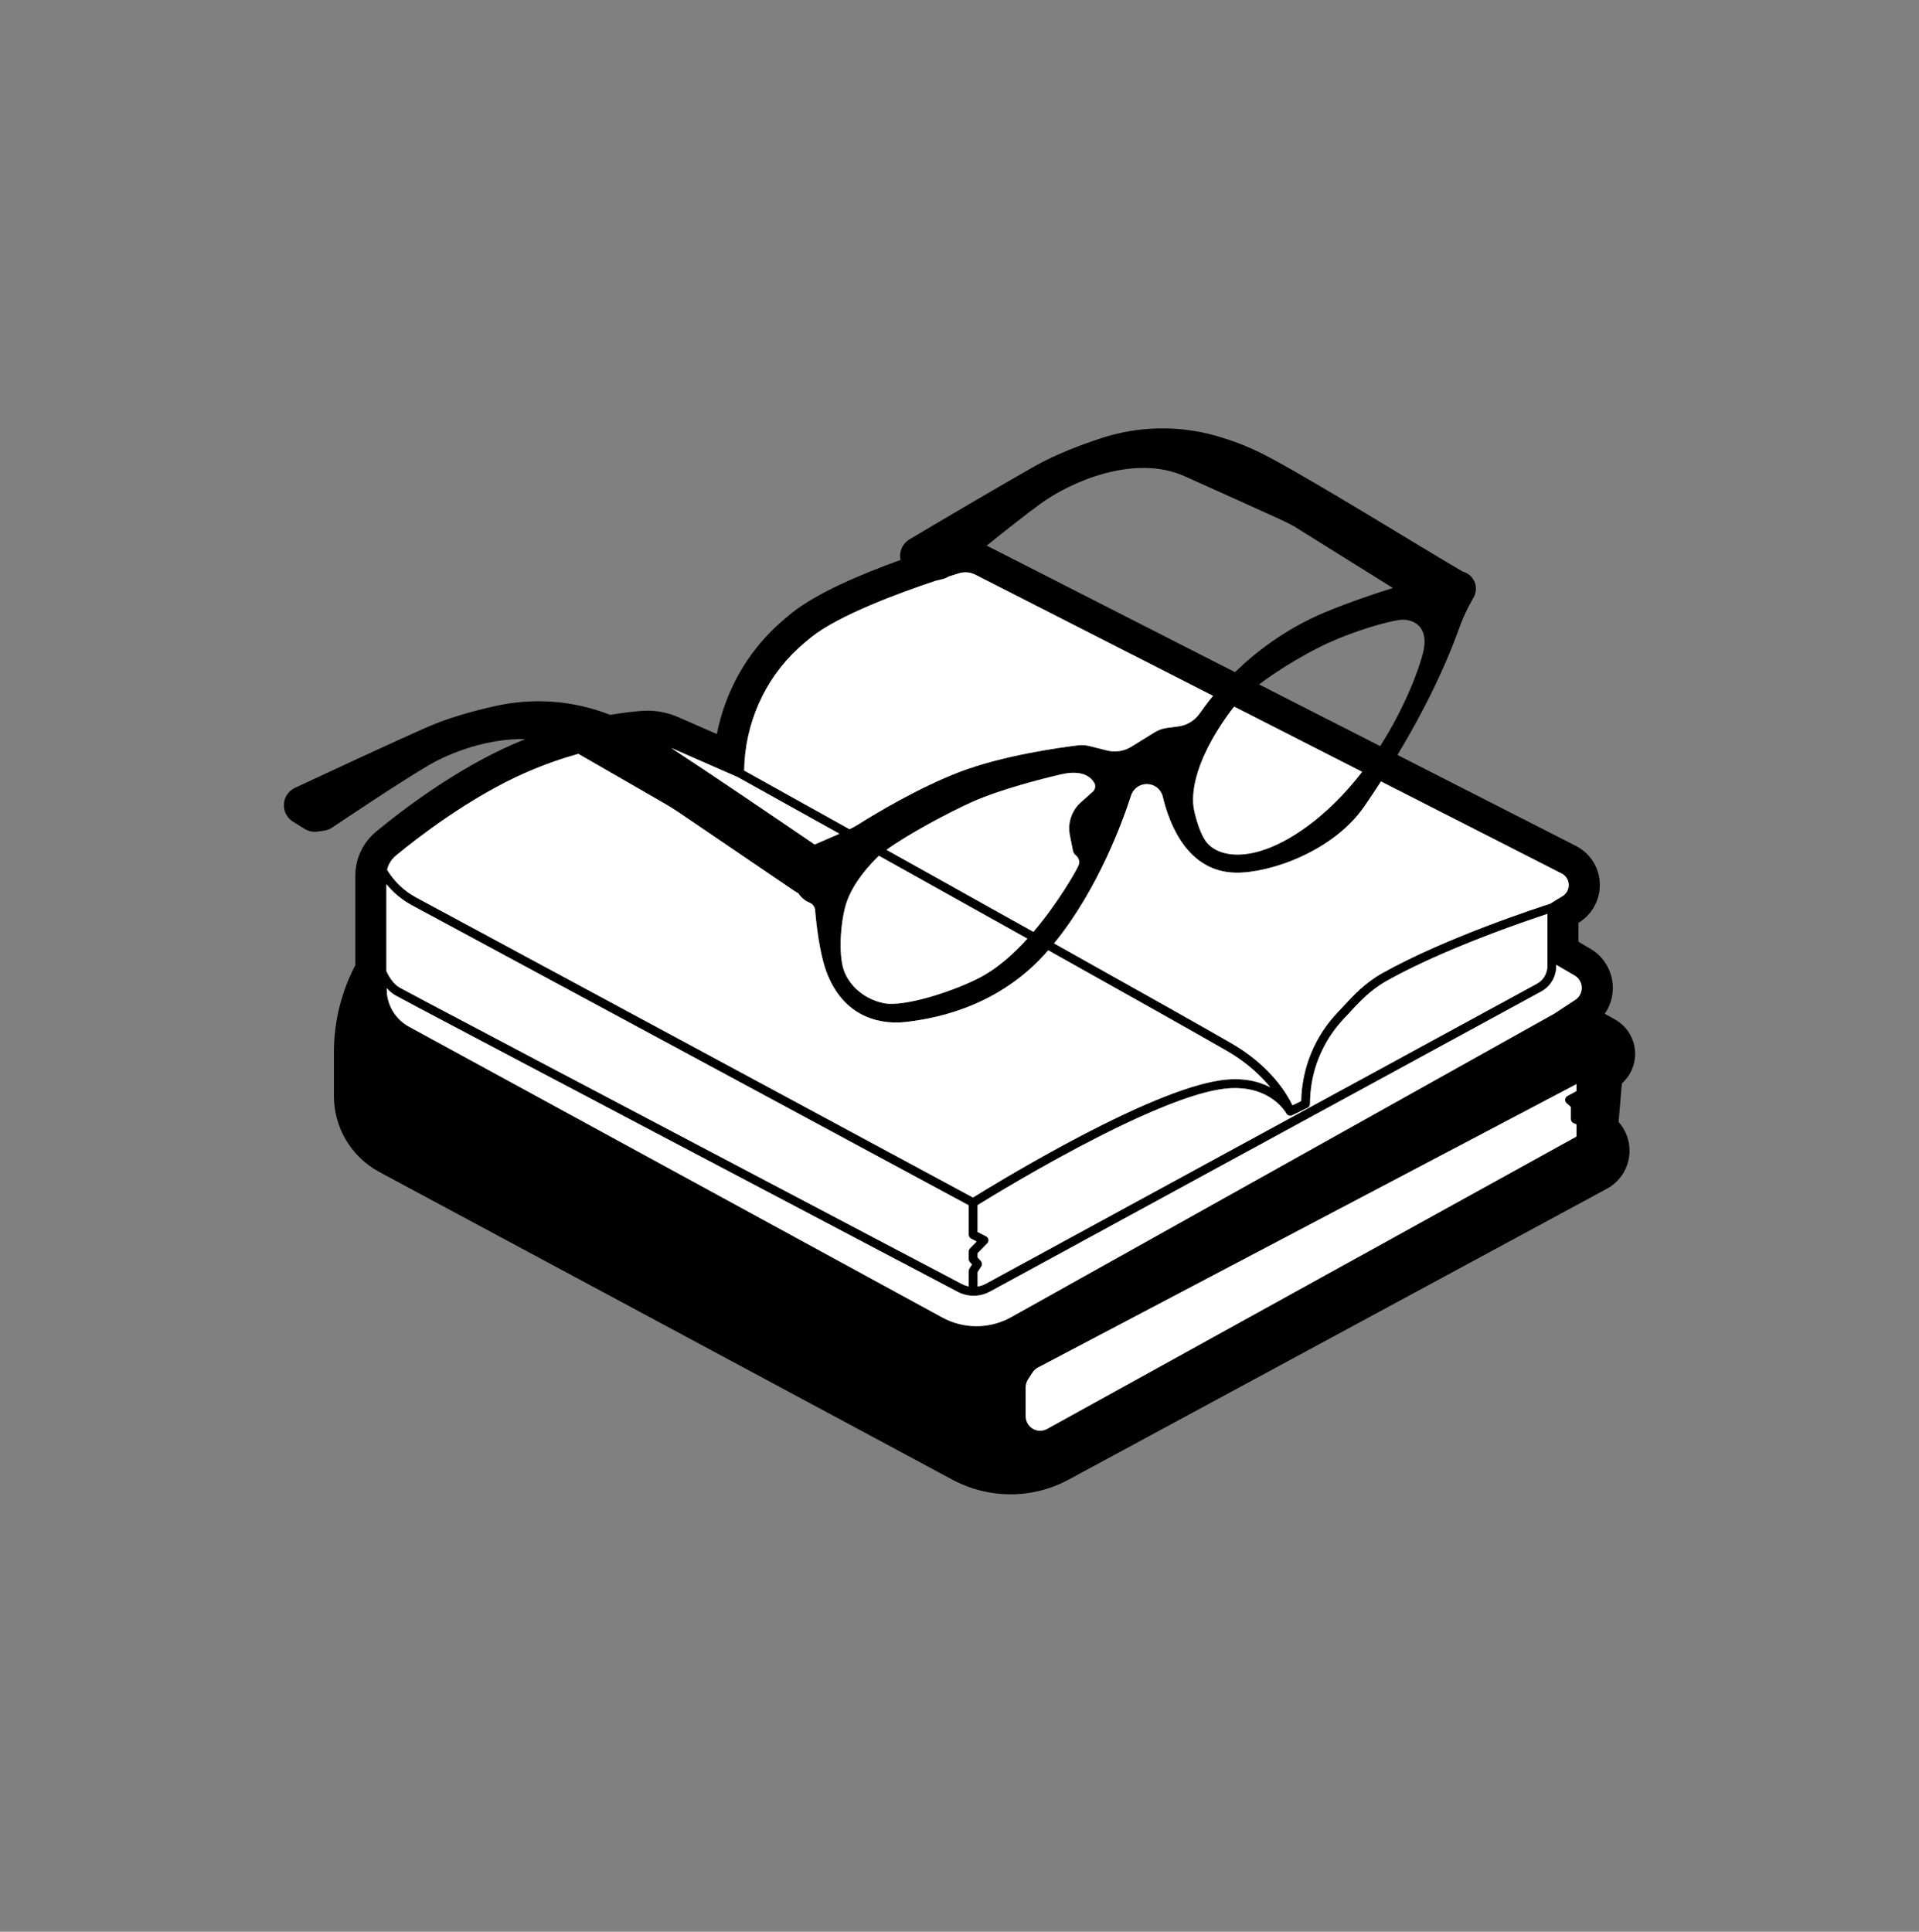 <svg width="150" height="151" viewBox="0 0 150 151" fill="none" xmlns="http://www.w3.org/2000/svg">
<rect x="0" y="0" width="150" height="151" fill="#808080" stroke="none"/>
<g id="Education Icon">
<g id="Group 1577704883">
<path id="Vector" d="M126.775 84.692C127.424 84.11 127.812 83.267 127.812 82.385C127.812 81.259 127.2 80.222 126.216 79.677L125.434 79.244C125.842 78.66 126.068 77.957 126.068 77.221C126.068 75.963 125.393 74.788 124.305 74.156L123.381 73.617V72.136L123.399 72.125C124.418 71.504 125.052 70.377 125.052 69.184C125.052 67.883 124.331 66.708 123.172 66.117L109.234 59.013C112.047 54.333 113.45 50.827 114.024 49.194C114.292 48.431 114.627 47.694 115.024 46.988L115.189 46.696C115.291 46.514 115.348 46.312 115.361 46.105C115.363 46.082 115.365 46.059 115.366 46.036C115.366 46.029 115.367 46.023 115.367 46.017C115.367 46.001 115.365 45.985 115.364 45.969C115.364 45.949 115.363 45.93 115.362 45.91C115.362 45.903 115.361 45.895 115.36 45.888C115.356 45.845 115.35 45.803 115.341 45.76C115.336 45.732 115.33 45.705 115.323 45.678C115.322 45.673 115.321 45.669 115.32 45.665C115.204 45.229 114.881 44.867 114.442 44.712L114.381 44.691C114.368 44.686 114.355 44.685 114.342 44.681C111.597 43.105 102.126 37.206 98.6 35.431C97.412 34.833 96.189 34.392 95.05 34.068C92.095 33.226 88.959 33.303 86.042 34.263C84.399 34.804 82.506 35.529 80.966 36.395C78.13 37.99 72.997 41.028 71.094 42.158C70.637 42.429 70.358 42.92 70.358 43.451C70.358 43.56 70.373 43.666 70.395 43.769C67.315 44.878 63.845 46.35 61.892 47.913C61.495 48.231 61.107 48.563 60.74 48.902C58.307 51.146 56.67 54.132 56.033 57.378L53.004 56.051C52.118 55.663 51.143 55.496 50.179 55.568C49.553 55.615 48.707 55.705 47.692 55.879C47.691 55.879 47.689 55.878 47.687 55.877C44.83 54.751 41.7 54.519 38.703 55.191C37.015 55.569 35.061 56.104 33.443 56.816C30.465 58.126 25.059 60.647 23.054 61.585C22.573 61.81 22.247 62.271 22.196 62.8C22.14 63.37 22.412 63.922 22.898 64.224L23.808 64.79C24.106 64.976 24.46 65.052 24.809 65.004L25.328 64.932C25.555 64.901 25.77 64.819 25.961 64.691C27.085 63.935 31.231 61.162 33.478 59.837C35.254 58.79 38.194 57.706 41.056 57.776C40.752 57.899 40.444 58.027 40.133 58.163C35.602 60.145 31.456 63.306 29.387 65.014C28.565 65.693 28.014 66.649 27.837 67.707C27.837 67.707 27.837 67.708 27.837 67.708C27.793 67.968 27.772 68.209 27.772 68.444V75.447C26.678 77.537 26.102 79.871 26.102 82.234V85.68C26.102 86.808 26.388 87.927 26.93 88.916C27.558 90.061 28.498 90.993 29.648 91.611L74.442 115.662C75.461 116.209 76.558 116.564 77.703 116.719C78.136 116.777 78.568 116.806 78.999 116.806C80.583 116.806 82.135 116.414 83.549 115.65L125.601 92.922C126.695 92.331 127.374 91.192 127.374 89.949C127.374 89.11 127.063 88.311 126.517 87.699L126.774 84.693L126.775 84.692ZM45.201 58.928C47.18 60.06 51.987 62.836 51.987 62.836C52.352 63.045 52.708 63.269 53.056 63.505L62.073 69.632C62.178 69.704 62.287 69.767 62.398 69.825C62.607 70.152 62.913 70.413 63.282 70.564C63.525 70.664 63.69 70.89 63.713 71.152C63.795 72.147 64.056 74.665 64.681 76.189C66.142 79.753 69.116 80.086 70.834 79.881C72.552 79.676 77.688 78.971 81.654 74.6C81.748 74.495 81.841 74.389 81.933 74.283C88.216 77.797 93.812 80.941 95.922 82.161C95.998 82.204 96.072 82.249 96.145 82.294C96.159 82.302 96.172 82.309 96.186 82.317C96.24 82.35 96.292 82.384 96.345 82.417C96.379 82.439 96.414 82.46 96.448 82.482C96.496 82.513 96.542 82.544 96.589 82.575C96.626 82.6 96.664 82.624 96.701 82.649C96.745 82.679 96.788 82.709 96.832 82.739C96.87 82.766 96.908 82.792 96.946 82.819C96.987 82.849 97.027 82.878 97.068 82.908C97.106 82.936 97.145 82.963 97.182 82.991C97.221 83.02 97.26 83.05 97.298 83.079C97.336 83.108 97.373 83.136 97.41 83.165C97.447 83.194 97.483 83.223 97.52 83.252C97.557 83.282 97.593 83.311 97.629 83.34C97.664 83.369 97.699 83.398 97.733 83.427C97.769 83.457 97.804 83.487 97.839 83.517C97.872 83.545 97.906 83.574 97.938 83.603C97.973 83.633 98.008 83.664 98.042 83.694C98.074 83.723 98.105 83.751 98.136 83.779C98.17 83.81 98.203 83.841 98.236 83.872C98.266 83.9 98.296 83.928 98.326 83.956C98.358 83.987 98.39 84.018 98.421 84.049C98.45 84.077 98.479 84.105 98.507 84.133C98.538 84.164 98.569 84.195 98.599 84.226C98.626 84.254 98.653 84.281 98.68 84.308C98.71 84.34 98.74 84.371 98.77 84.403C98.795 84.43 98.82 84.456 98.845 84.483C98.875 84.515 98.903 84.547 98.932 84.579C98.956 84.605 98.98 84.631 99.003 84.657C99.032 84.69 99.06 84.722 99.088 84.754C99.109 84.779 99.131 84.804 99.153 84.829C99.183 84.864 99.211 84.898 99.24 84.933C99.257 84.953 99.274 84.973 99.29 84.993C98.367 84.51 97.064 84.182 95.295 84.46C92.678 84.87 88.612 86.555 83.211 89.466C79.724 91.346 76.781 93.155 76.053 93.607L32.522 70.15C31.587 69.647 30.807 68.901 30.258 67.99C30.357 67.557 30.595 67.169 30.935 66.887C32.522 65.577 36.689 62.322 41.107 60.389C42.57 59.749 43.951 59.277 45.201 58.928ZM30.404 69.352C30.494 69.453 30.589 69.55 30.686 69.646C30.712 69.672 30.738 69.697 30.764 69.722C30.843 69.796 30.922 69.868 31.003 69.939C31.028 69.961 31.053 69.983 31.078 70.005C31.181 70.091 31.287 70.175 31.396 70.255C31.419 70.272 31.442 70.288 31.465 70.304C31.555 70.369 31.647 70.431 31.74 70.492C31.773 70.513 31.805 70.534 31.837 70.554C31.953 70.626 32.071 70.696 32.192 70.761L75.72 94.215V96.513C75.72 96.644 75.793 96.763 75.909 96.822L76.342 97.043L75.819 97.578C75.755 97.643 75.719 97.73 75.719 97.821V98.42C75.719 98.506 75.751 98.589 75.809 98.653L75.977 98.839L75.773 99.16C75.738 99.216 75.719 99.28 75.719 99.346V100.552C75.706 100.549 75.692 100.547 75.679 100.544C75.654 100.539 75.628 100.533 75.604 100.527C75.541 100.51 75.48 100.492 75.419 100.47C75.404 100.464 75.39 100.458 75.375 100.453C75.307 100.426 75.24 100.397 75.175 100.362C71.416 98.385 42.79 83.32 33.877 78.603C33.86 78.594 33.843 78.586 33.827 78.577C33.775 78.549 33.723 78.522 33.672 78.495C32.231 77.732 31.354 77.266 31.246 77.202C31.241 77.199 31.236 77.196 31.231 77.193C31.196 77.172 31.161 77.149 31.128 77.126C31.113 77.116 31.1 77.105 31.086 77.094C31.062 77.076 31.038 77.058 31.015 77.039C31 77.027 30.986 77.014 30.971 77.002C30.95 76.984 30.929 76.965 30.908 76.945C30.894 76.932 30.881 76.919 30.867 76.905C30.847 76.885 30.827 76.865 30.807 76.844C30.795 76.831 30.782 76.818 30.771 76.805C30.75 76.782 30.73 76.759 30.711 76.736C30.701 76.724 30.691 76.713 30.682 76.701C30.656 76.67 30.632 76.638 30.608 76.606C30.606 76.603 30.603 76.6 30.601 76.597C30.574 76.562 30.549 76.527 30.526 76.492C30.519 76.481 30.512 76.471 30.505 76.461C30.489 76.437 30.473 76.413 30.458 76.389C30.45 76.377 30.443 76.365 30.435 76.353C30.422 76.331 30.409 76.311 30.398 76.29C30.39 76.278 30.384 76.266 30.377 76.254C30.365 76.234 30.355 76.215 30.344 76.196C30.338 76.184 30.332 76.173 30.326 76.162C30.315 76.143 30.306 76.124 30.296 76.106C30.292 76.098 30.287 76.089 30.283 76.081C30.272 76.058 30.262 76.037 30.252 76.017C30.251 76.014 30.249 76.011 30.248 76.009C30.238 75.987 30.228 75.966 30.22 75.948C30.217 75.943 30.216 75.938 30.213 75.933C30.209 75.924 30.205 75.915 30.202 75.907V69.115C30.257 69.183 30.315 69.25 30.373 69.315C30.384 69.327 30.393 69.339 30.404 69.35L30.404 69.352ZM66.058 70.916C66.416 69.535 67.439 68.128 68.59 67.003C68.626 66.969 68.664 66.933 68.704 66.897C72.309 68.907 76.391 71.185 80.306 73.374C79.273 74.514 78.088 75.584 76.825 76.287C74.909 77.355 70.738 78.769 69.05 78.41C67.362 78.052 66.186 76.825 65.879 75.571C65.572 74.318 65.7 72.298 66.058 70.917L66.058 70.916ZM83.626 65.285L83.863 66.483C83.894 66.637 83.978 66.776 84.102 66.873C84.348 67.068 84.424 67.409 84.284 67.69L84.115 68.026C84.115 68.026 82.788 70.481 80.776 72.841C76.911 70.68 72.875 68.428 69.293 66.43C70.928 65.238 74.16 63.507 76.008 62.681C78.181 61.709 81.457 60.877 82.939 60.533C84.591 60.149 85.263 60.735 85.531 61.188C85.666 61.416 85.615 61.709 85.416 61.886L84.486 62.717C83.764 63.361 83.438 64.337 83.626 65.285ZM85.927 88.832C86.051 88.769 86.176 88.706 86.302 88.643C86.311 88.638 86.321 88.634 86.331 88.628C86.45 88.569 86.57 88.509 86.689 88.449C86.703 88.442 86.718 88.435 86.732 88.428C86.848 88.371 86.964 88.314 87.081 88.257C87.097 88.249 87.114 88.241 87.13 88.233C87.244 88.177 87.358 88.122 87.471 88.067C87.49 88.058 87.508 88.049 87.527 88.04C87.638 87.986 87.75 87.933 87.861 87.88C87.882 87.87 87.902 87.861 87.923 87.85C88.035 87.798 88.146 87.745 88.258 87.693C88.277 87.684 88.295 87.675 88.313 87.667C88.43 87.612 88.547 87.558 88.664 87.504C88.676 87.498 88.689 87.492 88.701 87.487C88.824 87.43 88.947 87.374 89.07 87.319C89.077 87.316 89.083 87.312 89.09 87.31C89.74 87.017 90.381 86.741 91.005 86.49C91.028 86.481 91.05 86.473 91.072 86.464C91.172 86.424 91.271 86.385 91.37 86.345C91.401 86.333 91.433 86.321 91.464 86.309C91.553 86.275 91.642 86.24 91.73 86.207C91.767 86.193 91.804 86.18 91.84 86.165C91.922 86.135 92.004 86.104 92.085 86.075C92.125 86.06 92.165 86.045 92.205 86.031C92.282 86.003 92.359 85.975 92.436 85.948C92.478 85.933 92.519 85.919 92.561 85.904C92.634 85.879 92.707 85.854 92.779 85.829C92.823 85.815 92.866 85.8 92.91 85.786C92.98 85.762 93.049 85.74 93.118 85.717C93.162 85.703 93.206 85.689 93.25 85.675C93.317 85.654 93.385 85.633 93.452 85.613C93.495 85.6 93.539 85.587 93.582 85.573C93.648 85.554 93.713 85.535 93.778 85.516C93.821 85.504 93.865 85.491 93.907 85.479C93.972 85.461 94.035 85.444 94.098 85.427C94.14 85.416 94.183 85.405 94.224 85.394C94.288 85.378 94.35 85.363 94.413 85.347C94.453 85.337 94.493 85.327 94.532 85.318C94.597 85.302 94.661 85.288 94.725 85.274C94.761 85.266 94.797 85.257 94.832 85.25C94.902 85.235 94.971 85.222 95.04 85.208C95.068 85.203 95.096 85.197 95.123 85.192C95.219 85.174 95.313 85.158 95.406 85.143C95.522 85.125 95.636 85.11 95.748 85.097C98.418 84.795 99.792 86.051 100.306 86.688C100.46 86.878 100.537 87.012 100.549 87.035C100.551 87.038 100.554 87.041 100.556 87.044C100.56 87.052 100.566 87.059 100.571 87.067C100.576 87.075 100.582 87.084 100.587 87.091C100.587 87.091 100.588 87.092 100.588 87.092C100.591 87.095 100.594 87.098 100.597 87.101C100.603 87.107 100.609 87.113 100.615 87.119C100.622 87.125 100.628 87.132 100.634 87.137C100.638 87.14 100.642 87.142 100.646 87.145C100.647 87.146 100.648 87.147 100.649 87.148C100.656 87.153 100.663 87.158 100.67 87.162C100.676 87.165 100.681 87.17 100.688 87.173C100.695 87.177 100.701 87.179 100.708 87.182C100.714 87.184 100.718 87.188 100.724 87.19C100.727 87.191 100.73 87.191 100.733 87.192C100.737 87.194 100.742 87.196 100.746 87.198C100.754 87.2 100.762 87.201 100.769 87.203C100.779 87.205 100.788 87.208 100.797 87.209C100.801 87.21 100.805 87.211 100.809 87.212C100.817 87.213 100.826 87.213 100.835 87.213C100.841 87.213 100.848 87.215 100.855 87.215C100.857 87.215 100.859 87.215 100.861 87.215C100.865 87.215 100.869 87.215 100.873 87.215C100.884 87.214 100.895 87.212 100.906 87.21C100.913 87.209 100.92 87.209 100.926 87.207C100.928 87.207 100.931 87.207 100.933 87.206C100.935 87.206 100.937 87.205 100.938 87.205C100.949 87.202 100.959 87.198 100.97 87.194C100.979 87.19 100.989 87.188 100.997 87.184C100.999 87.184 101 87.183 101.002 87.182C101.004 87.181 101.005 87.181 101.007 87.18L102.206 86.597C102.325 86.539 102.401 86.418 102.401 86.285C102.401 85.866 102.43 85.451 102.482 85.042C102.489 84.992 102.493 84.943 102.5 84.894C102.586 84.294 102.728 83.706 102.923 83.139C102.926 83.13 102.929 83.12 102.932 83.111C103.001 82.909 103.08 82.711 103.163 82.515C103.613 81.447 104.256 80.46 105.075 79.601C105.216 79.453 105.362 79.295 105.512 79.131C106.029 78.57 106.594 77.956 107.306 77.398C107.63 77.144 107.985 76.901 108.38 76.679C108.507 76.608 108.636 76.537 108.766 76.466C108.786 76.455 108.806 76.444 108.826 76.433C108.951 76.366 109.077 76.299 109.205 76.231C109.228 76.219 109.252 76.207 109.276 76.194C109.405 76.126 109.535 76.059 109.666 75.992C109.681 75.984 109.697 75.976 109.713 75.969C109.843 75.902 109.974 75.837 110.106 75.77C110.117 75.765 110.128 75.759 110.139 75.754C110.274 75.687 110.41 75.621 110.547 75.555C110.571 75.543 110.595 75.531 110.619 75.52C110.753 75.455 110.887 75.391 111.022 75.327C111.045 75.317 111.067 75.306 111.09 75.295C111.23 75.23 111.37 75.164 111.511 75.099C111.517 75.097 111.522 75.094 111.528 75.091C111.666 75.027 111.806 74.965 111.944 74.902C111.965 74.893 111.984 74.884 112.004 74.875C112.141 74.813 112.279 74.752 112.416 74.692C112.442 74.68 112.468 74.669 112.493 74.657C112.63 74.597 112.768 74.537 112.906 74.477C112.924 74.469 112.943 74.461 112.962 74.453C113.099 74.393 113.237 74.334 113.375 74.276C113.384 74.272 113.391 74.269 113.4 74.265C113.54 74.206 113.68 74.147 113.82 74.089C113.844 74.079 113.868 74.069 113.892 74.059C114.026 74.003 114.16 73.947 114.294 73.892C114.32 73.882 114.345 73.871 114.371 73.861C114.507 73.805 114.642 73.751 114.776 73.696C114.79 73.69 114.804 73.685 114.818 73.679C114.947 73.627 115.075 73.576 115.202 73.525C115.221 73.518 115.241 73.51 115.26 73.502C115.39 73.451 115.519 73.4 115.646 73.35C115.674 73.339 115.702 73.329 115.73 73.317C115.856 73.269 115.98 73.221 116.102 73.173C116.128 73.163 116.153 73.154 116.179 73.144C116.301 73.097 116.421 73.051 116.541 73.005C116.553 73.001 116.565 72.996 116.578 72.991C116.696 72.946 116.814 72.902 116.93 72.858C116.958 72.847 116.985 72.837 117.013 72.827C117.126 72.784 117.238 72.743 117.348 72.702C117.379 72.691 117.411 72.679 117.442 72.667C117.55 72.627 117.658 72.588 117.764 72.549C117.79 72.54 117.815 72.53 117.841 72.52C117.934 72.487 118.026 72.453 118.116 72.42C118.141 72.412 118.165 72.403 118.189 72.394C118.288 72.358 118.385 72.323 118.481 72.289C118.514 72.277 118.546 72.265 118.578 72.254C118.669 72.222 118.758 72.19 118.845 72.159C118.881 72.147 118.916 72.134 118.951 72.122C119.022 72.097 119.091 72.073 119.159 72.049C119.204 72.033 119.248 72.018 119.292 72.003C119.351 71.982 119.409 71.962 119.466 71.942C119.5 71.93 119.535 71.918 119.569 71.906C119.64 71.882 119.708 71.858 119.776 71.835C119.811 71.823 119.846 71.811 119.88 71.799C119.939 71.779 119.997 71.76 120.053 71.74C120.096 71.726 120.138 71.711 120.18 71.697C120.207 71.688 120.235 71.679 120.262 71.67C120.33 71.647 120.397 71.624 120.46 71.603C120.476 71.598 120.492 71.592 120.508 71.587C120.632 71.546 120.746 71.508 120.846 71.475C120.884 71.462 120.921 71.451 120.955 71.439V75.522C120.955 76.093 120.643 76.617 120.142 76.89L77.059 100.346C76.859 100.455 76.642 100.528 76.418 100.564V99.444L76.709 98.985C76.792 98.853 76.778 98.681 76.673 98.566L76.418 98.283V97.96L77.172 97.189C77.192 97.169 77.208 97.148 77.222 97.125C77.263 97.055 77.28 96.972 77.266 96.891C77.253 96.809 77.211 96.735 77.149 96.683C77.129 96.666 77.106 96.65 77.082 96.638L76.417 96.299V94.198C77.278 93.663 81.436 91.11 85.916 88.836C85.921 88.834 85.925 88.832 85.929 88.83L85.927 88.832ZM80.816 111.726C80.425 111.54 80.173 111.141 80.173 110.708V108.444C80.173 108.226 80.235 108.014 80.353 107.831L80.706 107.286C80.811 107.124 80.957 106.991 81.128 106.901L123.225 84.744V85.281L122.518 85.671C122.419 85.726 122.353 85.825 122.34 85.936C122.328 86.048 122.37 86.159 122.453 86.234L122.782 86.528V87.475C122.782 87.615 122.866 87.742 122.996 87.796L123.225 87.89V88.839L81.847 111.695C81.529 111.871 81.143 111.882 80.816 111.726ZM123.135 78.154L121.482 79.239L79.042 102.958C78.317 103.363 77.506 103.601 76.679 103.654C76.561 103.662 76.442 103.666 76.323 103.666C75.394 103.666 74.472 103.431 73.656 102.986L31.96 80.249C31.895 80.213 31.831 80.176 31.769 80.136C30.838 79.544 30.255 78.517 30.232 77.404L30.229 77.239C30.413 77.449 30.636 77.65 30.897 77.803C31.651 78.242 67.645 97.184 74.853 100.977C75.65 101.397 76.597 101.39 77.388 100.959L120.471 77.503C121.196 77.109 121.646 76.351 121.646 75.525V75.419L123.084 76.256C123.426 76.455 123.639 76.825 123.639 77.221C123.639 77.598 123.45 77.947 123.135 78.154L123.135 78.154ZM122.135 70.05L121.154 70.648C120.534 70.845 113.087 73.243 108.037 76.077C106.678 76.84 105.747 77.851 104.998 78.664C104.851 78.825 104.709 78.979 104.57 79.124C102.772 81.009 101.76 83.468 101.706 86.07L101.027 86.4C100.62 85.548 99.329 83.33 96.269 81.561C94.17 80.347 88.628 77.233 82.39 73.744C85.875 69.483 87.82 64.027 88.411 62.188C88.54 61.787 88.855 61.474 89.257 61.349C89.968 61.13 90.718 61.555 90.889 62.279C91.383 64.37 92.797 68.142 96.572 68.215C99.266 68.267 104.237 66.539 106.653 63.022C107.109 62.36 107.538 61.714 107.944 61.084L122.068 68.282C122.409 68.456 122.621 68.802 122.621 69.185C122.621 69.536 122.435 69.868 122.135 70.05L122.135 70.05ZM101.813 64.854C98.113 67.423 95.394 67.105 94.345 65.877C93.828 65.272 93.45 63.908 93.322 63.243C93.194 62.578 92.938 60.021 96.187 55.596C96.273 55.478 96.37 55.358 96.475 55.237L106.472 60.332C105.194 61.989 103.648 63.581 101.813 64.854ZM73.135 45.397C73.148 45.394 73.162 45.392 73.175 45.389L73.684 45.266C73.853 45.226 74.013 45.156 74.158 45.062C74.467 44.963 74.736 44.878 74.95 44.813C75.38 44.68 75.838 44.719 76.238 44.923L94.819 54.394C94.365 54.942 94.021 55.411 93.787 55.75C93.519 56.138 93.145 56.442 92.709 56.621C92.516 56.7 92.314 56.754 92.108 56.781L91.211 56.9C90.872 56.944 90.545 57.061 90.254 57.241L88.429 58.371C88.17 58.531 87.883 58.642 87.582 58.696L87.56 58.7C87.223 58.76 86.877 58.748 86.544 58.666L85.144 58.315C84.857 58.243 84.56 58.225 84.267 58.26C82.852 58.431 78.398 59.045 75.017 60.336C71.779 61.573 68.407 63.613 67.16 64.398C66.916 64.552 66.663 64.691 66.403 64.819C62.146 62.445 58.945 60.664 58.167 60.231C58.221 56.587 59.753 53.119 62.388 50.688C62.714 50.387 63.058 50.092 63.41 49.811C65.556 48.094 70.262 46.357 73.135 45.397ZM57.663 60.745C57.912 60.884 61.125 62.671 65.613 65.172L63.676 66.013C60.596 63.912 55.55 60.485 52.454 58.462L57.663 60.745ZM111.225 51.069C110.906 52.33 109.831 55.266 107.881 58.323L98.415 53.499C100.164 52.177 102.365 50.927 103.783 50.276C105.957 49.279 108.438 48.589 109.384 48.46C110.331 48.333 111.788 48.844 111.225 51.069ZM81.297 39.4C83.749 37.609 88.709 35.487 92.594 37.223C94.456 38.054 100.01 40.572 100.01 40.572C100.393 40.746 100.77 40.933 101.139 41.134L108.877 45.963C107.275 46.461 105.468 47.079 103.715 47.799C100.601 49.078 98.22 50.905 96.535 52.541L77.341 42.758C77.269 42.721 77.196 42.688 77.122 42.655C78.55 41.505 80.173 40.221 81.297 39.4Z" fill="black"/>
<path id="Vector_2" d="M30.203 75.909C30.207 75.917 30.21 75.926 30.215 75.935C30.217 75.94 30.219 75.944 30.221 75.95C30.23 75.968 30.238 75.989 30.25 76.011C30.251 76.013 30.252 76.016 30.253 76.019C30.263 76.039 30.273 76.06 30.285 76.082C30.289 76.091 30.293 76.099 30.298 76.108C30.307 76.126 30.317 76.145 30.327 76.164C30.333 76.175 30.339 76.186 30.345 76.198C30.356 76.217 30.366 76.236 30.378 76.256C30.385 76.268 30.392 76.28 30.399 76.292C30.411 76.313 30.424 76.333 30.437 76.354C30.444 76.367 30.451 76.379 30.459 76.391C30.474 76.415 30.49 76.439 30.506 76.463C30.513 76.473 30.52 76.484 30.527 76.494C30.551 76.529 30.575 76.564 30.602 76.599C30.604 76.602 30.607 76.605 30.609 76.609C30.633 76.64 30.658 76.672 30.683 76.704C30.693 76.715 30.702 76.726 30.712 76.738C30.732 76.761 30.751 76.784 30.772 76.807C30.784 76.82 30.796 76.833 30.808 76.846C30.828 76.867 30.847 76.887 30.868 76.907C30.882 76.921 30.895 76.934 30.909 76.947C30.93 76.966 30.951 76.985 30.973 77.004C30.987 77.017 31.001 77.029 31.016 77.041C31.039 77.06 31.063 77.078 31.087 77.096C31.101 77.107 31.115 77.118 31.129 77.128C31.163 77.151 31.197 77.174 31.232 77.195C31.238 77.198 31.242 77.201 31.247 77.204C31.355 77.267 32.232 77.734 33.673 78.497C33.725 78.524 33.776 78.551 33.828 78.579C33.844 78.587 33.861 78.596 33.878 78.605C42.792 83.323 71.418 98.387 75.176 100.365C75.242 100.399 75.309 100.428 75.377 100.455C75.391 100.461 75.406 100.467 75.42 100.472C75.481 100.494 75.543 100.513 75.605 100.529C75.63 100.535 75.655 100.541 75.681 100.546C75.694 100.549 75.708 100.551 75.721 100.554V99.349C75.721 99.283 75.739 99.219 75.775 99.163L75.979 98.841L75.811 98.655C75.753 98.591 75.721 98.508 75.721 98.422V97.823C75.721 97.733 75.756 97.645 75.82 97.58L76.344 97.046L75.91 96.825C75.794 96.766 75.721 96.646 75.721 96.516V94.217L32.193 70.762C32.072 70.697 31.954 70.627 31.838 70.555C31.805 70.535 31.773 70.513 31.741 70.493C31.648 70.433 31.556 70.37 31.466 70.305C31.443 70.288 31.419 70.273 31.397 70.256C31.288 70.175 31.183 70.092 31.079 70.005C31.054 69.984 31.029 69.962 31.004 69.94C30.923 69.869 30.843 69.797 30.765 69.722C30.739 69.697 30.712 69.672 30.686 69.647C30.59 69.552 30.496 69.454 30.405 69.353C30.395 69.341 30.385 69.329 30.375 69.318C30.317 69.252 30.259 69.186 30.203 69.118V75.909Z" fill="white"/>
<path id="Vector_3" d="M123.226 87.89L122.997 87.796C122.867 87.742 122.782 87.615 122.782 87.475V86.529L122.454 86.234C122.37 86.159 122.328 86.049 122.341 85.937C122.353 85.825 122.419 85.726 122.518 85.672L123.226 85.282V84.745L81.128 106.901C80.957 106.991 80.811 107.125 80.706 107.287L80.353 107.832C80.235 108.014 80.173 108.227 80.173 108.444V110.709C80.173 111.142 80.425 111.541 80.816 111.727C81.144 111.883 81.529 111.871 81.846 111.696L123.225 88.84V87.891L123.226 87.89Z" fill="white"/>
<path id="Vector_4" d="M123.084 76.255L121.646 75.418V75.525C121.646 76.351 121.196 77.108 120.471 77.503L77.388 100.959C76.598 101.39 75.65 101.397 74.853 100.977C67.645 97.184 31.652 78.242 30.898 77.802C30.636 77.65 30.413 77.449 30.229 77.239L30.232 77.404C30.255 78.516 30.838 79.543 31.77 80.136C31.832 80.176 31.895 80.213 31.96 80.249L73.656 102.985C74.472 103.43 75.394 103.666 76.323 103.666C76.442 103.666 76.56 103.662 76.678 103.654C77.506 103.601 78.316 103.363 79.041 102.957L121.481 79.239L123.134 78.154C123.45 77.947 123.638 77.598 123.638 77.221C123.638 76.825 123.425 76.455 123.083 76.256L123.084 76.255Z" fill="white"/>
<path id="Vector_5" d="M76.414 96.301L77.079 96.64C77.103 96.653 77.126 96.668 77.146 96.686C77.208 96.739 77.25 96.812 77.263 96.893C77.276 96.975 77.26 97.058 77.219 97.127C77.205 97.151 77.188 97.172 77.169 97.192L76.415 97.962V98.286L76.67 98.569C76.774 98.684 76.789 98.855 76.706 98.987L76.415 99.447V100.566C76.639 100.531 76.856 100.458 77.056 100.349L120.14 76.893C120.641 76.62 120.952 76.095 120.952 75.524V71.441C120.917 71.453 120.882 71.465 120.844 71.477C120.743 71.511 120.63 71.548 120.506 71.59C120.49 71.595 120.474 71.6 120.457 71.606C120.394 71.627 120.328 71.649 120.259 71.672C120.232 71.681 120.205 71.691 120.177 71.7C120.135 71.714 120.093 71.728 120.05 71.743C119.994 71.762 119.936 71.781 119.878 71.802C119.843 71.813 119.808 71.825 119.773 71.838C119.705 71.861 119.637 71.885 119.566 71.909C119.532 71.92 119.497 71.933 119.463 71.945C119.406 71.965 119.348 71.985 119.289 72.005C119.245 72.021 119.202 72.036 119.157 72.051C119.089 72.075 119.019 72.099 118.949 72.124C118.914 72.136 118.878 72.149 118.843 72.162C118.755 72.193 118.666 72.224 118.575 72.257C118.543 72.268 118.511 72.28 118.479 72.291C118.383 72.326 118.285 72.36 118.186 72.396C118.162 72.405 118.137 72.414 118.114 72.423C118.023 72.455 117.932 72.489 117.839 72.523C117.813 72.532 117.787 72.541 117.761 72.552C117.655 72.59 117.548 72.63 117.439 72.67C117.408 72.681 117.377 72.693 117.345 72.705C117.235 72.745 117.124 72.787 117.01 72.829C116.983 72.84 116.955 72.85 116.927 72.86C116.811 72.904 116.694 72.948 116.575 72.993C116.563 72.998 116.55 73.003 116.538 73.008C116.418 73.053 116.298 73.099 116.177 73.146C116.151 73.156 116.125 73.166 116.099 73.176C115.976 73.223 115.852 73.271 115.728 73.32C115.7 73.331 115.672 73.342 115.644 73.353C115.516 73.403 115.387 73.454 115.258 73.505C115.238 73.513 115.219 73.52 115.199 73.528C115.072 73.579 114.944 73.63 114.815 73.682C114.801 73.688 114.788 73.693 114.773 73.699C114.639 73.753 114.504 73.808 114.368 73.863C114.342 73.874 114.317 73.885 114.291 73.895C114.158 73.95 114.023 74.005 113.889 74.061C113.865 74.071 113.841 74.082 113.817 74.091C113.678 74.15 113.538 74.208 113.397 74.268C113.389 74.272 113.381 74.275 113.372 74.278C113.234 74.337 113.097 74.396 112.959 74.455C112.94 74.463 112.921 74.472 112.903 74.48C112.765 74.539 112.628 74.599 112.49 74.66C112.464 74.671 112.439 74.682 112.413 74.694C112.276 74.755 112.139 74.816 112.001 74.877C111.981 74.886 111.961 74.895 111.942 74.904C111.802 74.967 111.663 75.031 111.525 75.094C111.519 75.097 111.513 75.099 111.508 75.102C111.368 75.167 111.228 75.232 111.088 75.298C111.065 75.308 111.042 75.319 111.019 75.33C110.884 75.393 110.75 75.458 110.617 75.522C110.592 75.534 110.568 75.545 110.544 75.558C110.407 75.624 110.272 75.69 110.137 75.757C110.125 75.762 110.114 75.768 110.103 75.773C109.971 75.838 109.84 75.904 109.71 75.971C109.694 75.979 109.679 75.987 109.663 75.995C109.532 76.062 109.402 76.129 109.273 76.197C109.249 76.209 109.226 76.221 109.202 76.234C109.074 76.301 108.948 76.368 108.824 76.436C108.804 76.447 108.784 76.457 108.763 76.469C108.633 76.539 108.504 76.611 108.377 76.682C107.982 76.904 107.627 77.146 107.303 77.4C106.59 77.959 106.026 78.572 105.509 79.134C105.359 79.298 105.214 79.455 105.072 79.603C104.253 80.462 103.611 81.45 103.16 82.518C103.077 82.714 102.999 82.912 102.929 83.113C102.926 83.122 102.923 83.132 102.92 83.141C102.725 83.709 102.583 84.296 102.497 84.896C102.49 84.945 102.486 84.996 102.479 85.045C102.427 85.454 102.398 85.868 102.398 86.287C102.398 86.42 102.322 86.541 102.203 86.599L101.004 87.182C101.004 87.182 101.001 87.183 100.999 87.184C100.998 87.185 100.996 87.186 100.994 87.187C100.985 87.191 100.976 87.193 100.967 87.196C100.957 87.2 100.946 87.205 100.935 87.207C100.934 87.207 100.932 87.208 100.93 87.209C100.928 87.209 100.926 87.209 100.923 87.21C100.917 87.212 100.91 87.212 100.903 87.213C100.892 87.214 100.881 87.217 100.87 87.217C100.866 87.217 100.862 87.217 100.858 87.217C100.856 87.217 100.854 87.218 100.852 87.218C100.845 87.218 100.838 87.216 100.832 87.216C100.823 87.216 100.815 87.216 100.806 87.214C100.802 87.214 100.798 87.213 100.794 87.212C100.785 87.21 100.776 87.208 100.766 87.206C100.759 87.204 100.751 87.203 100.743 87.2C100.739 87.199 100.735 87.197 100.73 87.195C100.727 87.194 100.724 87.194 100.721 87.192C100.715 87.19 100.711 87.187 100.706 87.184C100.699 87.181 100.692 87.179 100.685 87.175C100.679 87.172 100.673 87.168 100.667 87.164C100.66 87.16 100.653 87.155 100.646 87.15C100.645 87.15 100.644 87.149 100.643 87.148C100.639 87.145 100.635 87.143 100.631 87.14C100.624 87.134 100.619 87.127 100.613 87.122C100.606 87.116 100.6 87.11 100.595 87.104C100.592 87.1 100.589 87.098 100.586 87.095C100.586 87.095 100.585 87.094 100.585 87.094C100.578 87.086 100.573 87.078 100.568 87.07C100.563 87.062 100.558 87.055 100.553 87.047C100.551 87.043 100.548 87.041 100.546 87.037C100.534 87.015 100.457 86.88 100.304 86.691C99.789 86.054 98.415 84.797 95.745 85.1C95.633 85.112 95.519 85.127 95.403 85.146C95.31 85.161 95.216 85.177 95.12 85.195C95.093 85.2 95.065 85.206 95.037 85.211C94.969 85.224 94.899 85.238 94.829 85.253C94.794 85.26 94.757 85.269 94.722 85.276C94.658 85.291 94.594 85.304 94.529 85.32C94.49 85.33 94.45 85.34 94.41 85.349C94.347 85.365 94.285 85.38 94.221 85.397C94.179 85.407 94.137 85.419 94.095 85.43C94.032 85.447 93.968 85.464 93.904 85.482C93.862 85.494 93.818 85.506 93.775 85.519C93.71 85.537 93.645 85.556 93.579 85.576C93.536 85.589 93.493 85.602 93.449 85.615C93.382 85.636 93.314 85.657 93.247 85.678C93.203 85.692 93.159 85.706 93.115 85.72C93.046 85.742 92.977 85.765 92.907 85.788C92.864 85.802 92.82 85.817 92.776 85.832C92.704 85.856 92.631 85.882 92.558 85.907C92.516 85.922 92.474 85.936 92.433 85.951C92.356 85.978 92.279 86.005 92.202 86.033C92.162 86.047 92.123 86.062 92.082 86.077C92.001 86.107 91.919 86.137 91.837 86.168C91.8 86.182 91.764 86.195 91.727 86.21C91.639 86.243 91.551 86.277 91.461 86.311C91.43 86.324 91.398 86.336 91.367 86.348C91.268 86.386 91.169 86.426 91.069 86.466C91.047 86.475 91.025 86.484 91.002 86.493C90.378 86.744 89.737 87.019 89.087 87.312C89.08 87.316 89.074 87.319 89.067 87.321C88.944 87.377 88.821 87.433 88.698 87.489C88.686 87.495 88.673 87.501 88.661 87.507C88.544 87.561 88.427 87.614 88.31 87.669C88.292 87.678 88.273 87.687 88.255 87.695C88.144 87.748 88.032 87.8 87.92 87.853C87.899 87.863 87.879 87.873 87.858 87.883C87.747 87.936 87.635 87.989 87.524 88.043C87.505 88.052 87.487 88.061 87.468 88.07C87.355 88.125 87.241 88.18 87.127 88.236C87.111 88.243 87.094 88.252 87.077 88.26C86.961 88.316 86.846 88.374 86.729 88.431C86.715 88.438 86.701 88.445 86.686 88.452C86.566 88.511 86.447 88.571 86.328 88.631C86.318 88.636 86.308 88.641 86.299 88.646C86.173 88.709 86.048 88.772 85.924 88.835C85.919 88.837 85.915 88.839 85.911 88.841C81.43 91.115 77.272 93.669 76.412 94.203V96.304L76.414 96.301Z" fill="white"/>
<path id="Vector_6" d="M63.676 66.012L65.613 65.172C61.126 62.672 57.913 60.883 57.663 60.744L52.454 58.462C55.55 60.485 60.597 63.912 63.676 66.012Z" fill="white"/>
<path id="Vector_7" d="M69.051 78.41C70.739 78.768 74.91 77.354 76.826 76.287C78.089 75.584 79.274 74.513 80.307 73.373C76.392 71.184 72.31 68.906 68.705 66.896C68.665 66.932 68.626 66.968 68.591 67.003C67.44 68.128 66.417 69.534 66.059 70.915C65.701 72.296 65.573 74.317 65.88 75.57C66.187 76.823 67.364 78.051 69.052 78.409L69.051 78.41Z" fill="white"/>
<path id="Vector_8" d="M30.936 66.888C30.596 67.169 30.358 67.557 30.259 67.991C30.808 68.902 31.587 69.647 32.523 70.151L76.055 93.607C76.783 93.155 79.727 91.345 83.213 89.465C88.615 86.554 92.68 84.87 95.298 84.459C97.066 84.181 98.37 84.508 99.292 84.992C99.276 84.973 99.259 84.953 99.243 84.933C99.214 84.898 99.185 84.863 99.155 84.828C99.134 84.803 99.112 84.778 99.09 84.753C99.062 84.721 99.035 84.689 99.006 84.657C98.982 84.631 98.959 84.605 98.935 84.578C98.906 84.546 98.877 84.515 98.848 84.483C98.823 84.456 98.797 84.429 98.772 84.402C98.743 84.371 98.713 84.339 98.682 84.308C98.656 84.28 98.629 84.253 98.602 84.225C98.571 84.194 98.54 84.163 98.509 84.132C98.481 84.104 98.452 84.076 98.424 84.048C98.392 84.017 98.36 83.986 98.328 83.956C98.299 83.927 98.268 83.899 98.238 83.871C98.206 83.84 98.172 83.81 98.138 83.779C98.107 83.75 98.076 83.722 98.044 83.694C98.01 83.663 97.976 83.633 97.941 83.602C97.908 83.574 97.875 83.545 97.842 83.516C97.807 83.486 97.771 83.456 97.736 83.426C97.701 83.397 97.666 83.369 97.632 83.34C97.596 83.31 97.559 83.281 97.522 83.251C97.486 83.222 97.449 83.193 97.412 83.164C97.375 83.136 97.338 83.107 97.301 83.078C97.262 83.049 97.224 83.02 97.185 82.991C97.147 82.963 97.109 82.935 97.071 82.907C97.03 82.878 96.989 82.848 96.948 82.818C96.911 82.791 96.872 82.765 96.834 82.739C96.791 82.709 96.747 82.678 96.704 82.648C96.667 82.624 96.629 82.599 96.591 82.574C96.545 82.543 96.498 82.512 96.451 82.481C96.417 82.46 96.382 82.438 96.348 82.417C96.295 82.383 96.242 82.35 96.188 82.317C96.175 82.309 96.161 82.301 96.148 82.293C96.074 82.248 96 82.204 95.924 82.16C93.815 80.94 88.218 77.797 81.936 74.282C81.844 74.388 81.751 74.494 81.656 74.599C77.69 78.97 72.555 79.675 70.837 79.881C69.119 80.085 66.145 79.752 64.684 76.189C64.058 74.664 63.797 72.146 63.715 71.151C63.694 70.889 63.527 70.663 63.284 70.564C62.915 70.412 62.609 70.151 62.401 69.824C62.289 69.767 62.18 69.703 62.076 69.632L53.058 63.504C52.71 63.268 52.354 63.044 51.99 62.835C51.99 62.835 47.183 60.059 45.204 58.927C43.954 59.276 42.573 59.748 41.11 60.388C36.692 62.321 32.525 65.577 30.939 66.886L30.936 66.888Z" fill="white"/>
<path id="Vector_9" d="M96.187 55.596C92.939 60.02 93.195 62.578 93.323 63.243C93.451 63.908 93.829 65.272 94.346 65.877C95.394 67.105 98.113 67.422 101.814 64.854C103.649 63.581 105.195 61.989 106.472 60.332L96.475 55.237C96.37 55.358 96.274 55.478 96.187 55.596Z" fill="white"/>
<path id="Vector_10" d="M84.486 62.716L85.416 61.885C85.614 61.708 85.666 61.415 85.53 61.187C85.263 60.733 84.591 60.148 82.938 60.532C81.457 60.876 78.181 61.708 76.007 62.68C74.16 63.506 70.928 65.237 69.293 66.429C72.875 68.427 76.91 70.679 80.776 72.839C82.788 70.48 84.115 68.025 84.115 68.025L84.284 67.689C84.424 67.408 84.349 67.067 84.102 66.872C83.978 66.775 83.894 66.636 83.863 66.481L83.626 65.284C83.438 64.336 83.764 63.359 84.486 62.716Z" fill="white"/>
<path id="Vector_11" d="M122.069 68.282L107.945 61.083C107.538 61.713 107.109 62.359 106.654 63.022C104.238 66.538 99.266 68.266 96.573 68.214C92.797 68.141 91.384 64.369 90.89 62.279C90.719 61.555 89.969 61.129 89.258 61.349C88.855 61.473 88.54 61.786 88.412 62.187C87.821 64.026 85.876 69.483 82.391 73.743C88.628 77.233 94.171 80.347 96.269 81.56C99.33 83.33 100.621 85.547 101.027 86.4L101.707 86.069C101.76 83.468 102.773 81.009 104.57 79.124C104.709 78.978 104.851 78.824 104.999 78.663C105.747 77.851 106.678 76.839 108.037 76.076C113.088 73.242 120.534 70.845 121.154 70.647L122.136 70.049C122.436 69.867 122.622 69.535 122.622 69.184C122.622 68.801 122.411 68.455 122.07 68.281L122.069 68.282Z" fill="white"/>
<path id="Vector_12" d="M58.167 60.231C58.945 60.664 62.146 62.446 66.404 64.819C66.663 64.692 66.916 64.552 67.161 64.398C68.408 63.614 71.78 61.574 75.018 60.337C78.399 59.045 82.853 58.431 84.267 58.261C84.561 58.225 84.858 58.244 85.145 58.316L86.545 58.666C86.877 58.749 87.224 58.76 87.561 58.7L87.583 58.696C87.883 58.642 88.171 58.532 88.43 58.371L90.255 57.241C90.547 57.061 90.873 56.945 91.212 56.9L92.108 56.781C92.315 56.753 92.517 56.7 92.71 56.621C93.147 56.442 93.52 56.138 93.788 55.75C94.022 55.411 94.366 54.943 94.82 54.394L76.239 44.923C75.838 44.719 75.381 44.68 74.951 44.813C74.737 44.879 74.468 44.963 74.158 45.062C74.014 45.157 73.854 45.226 73.685 45.266L73.175 45.389C73.162 45.392 73.149 45.394 73.136 45.397C70.262 46.357 65.557 48.093 63.411 49.811C63.059 50.093 62.715 50.388 62.389 50.688C59.754 53.119 58.222 56.588 58.167 60.231Z" fill="white"/>
</g>
</g>
</svg>

